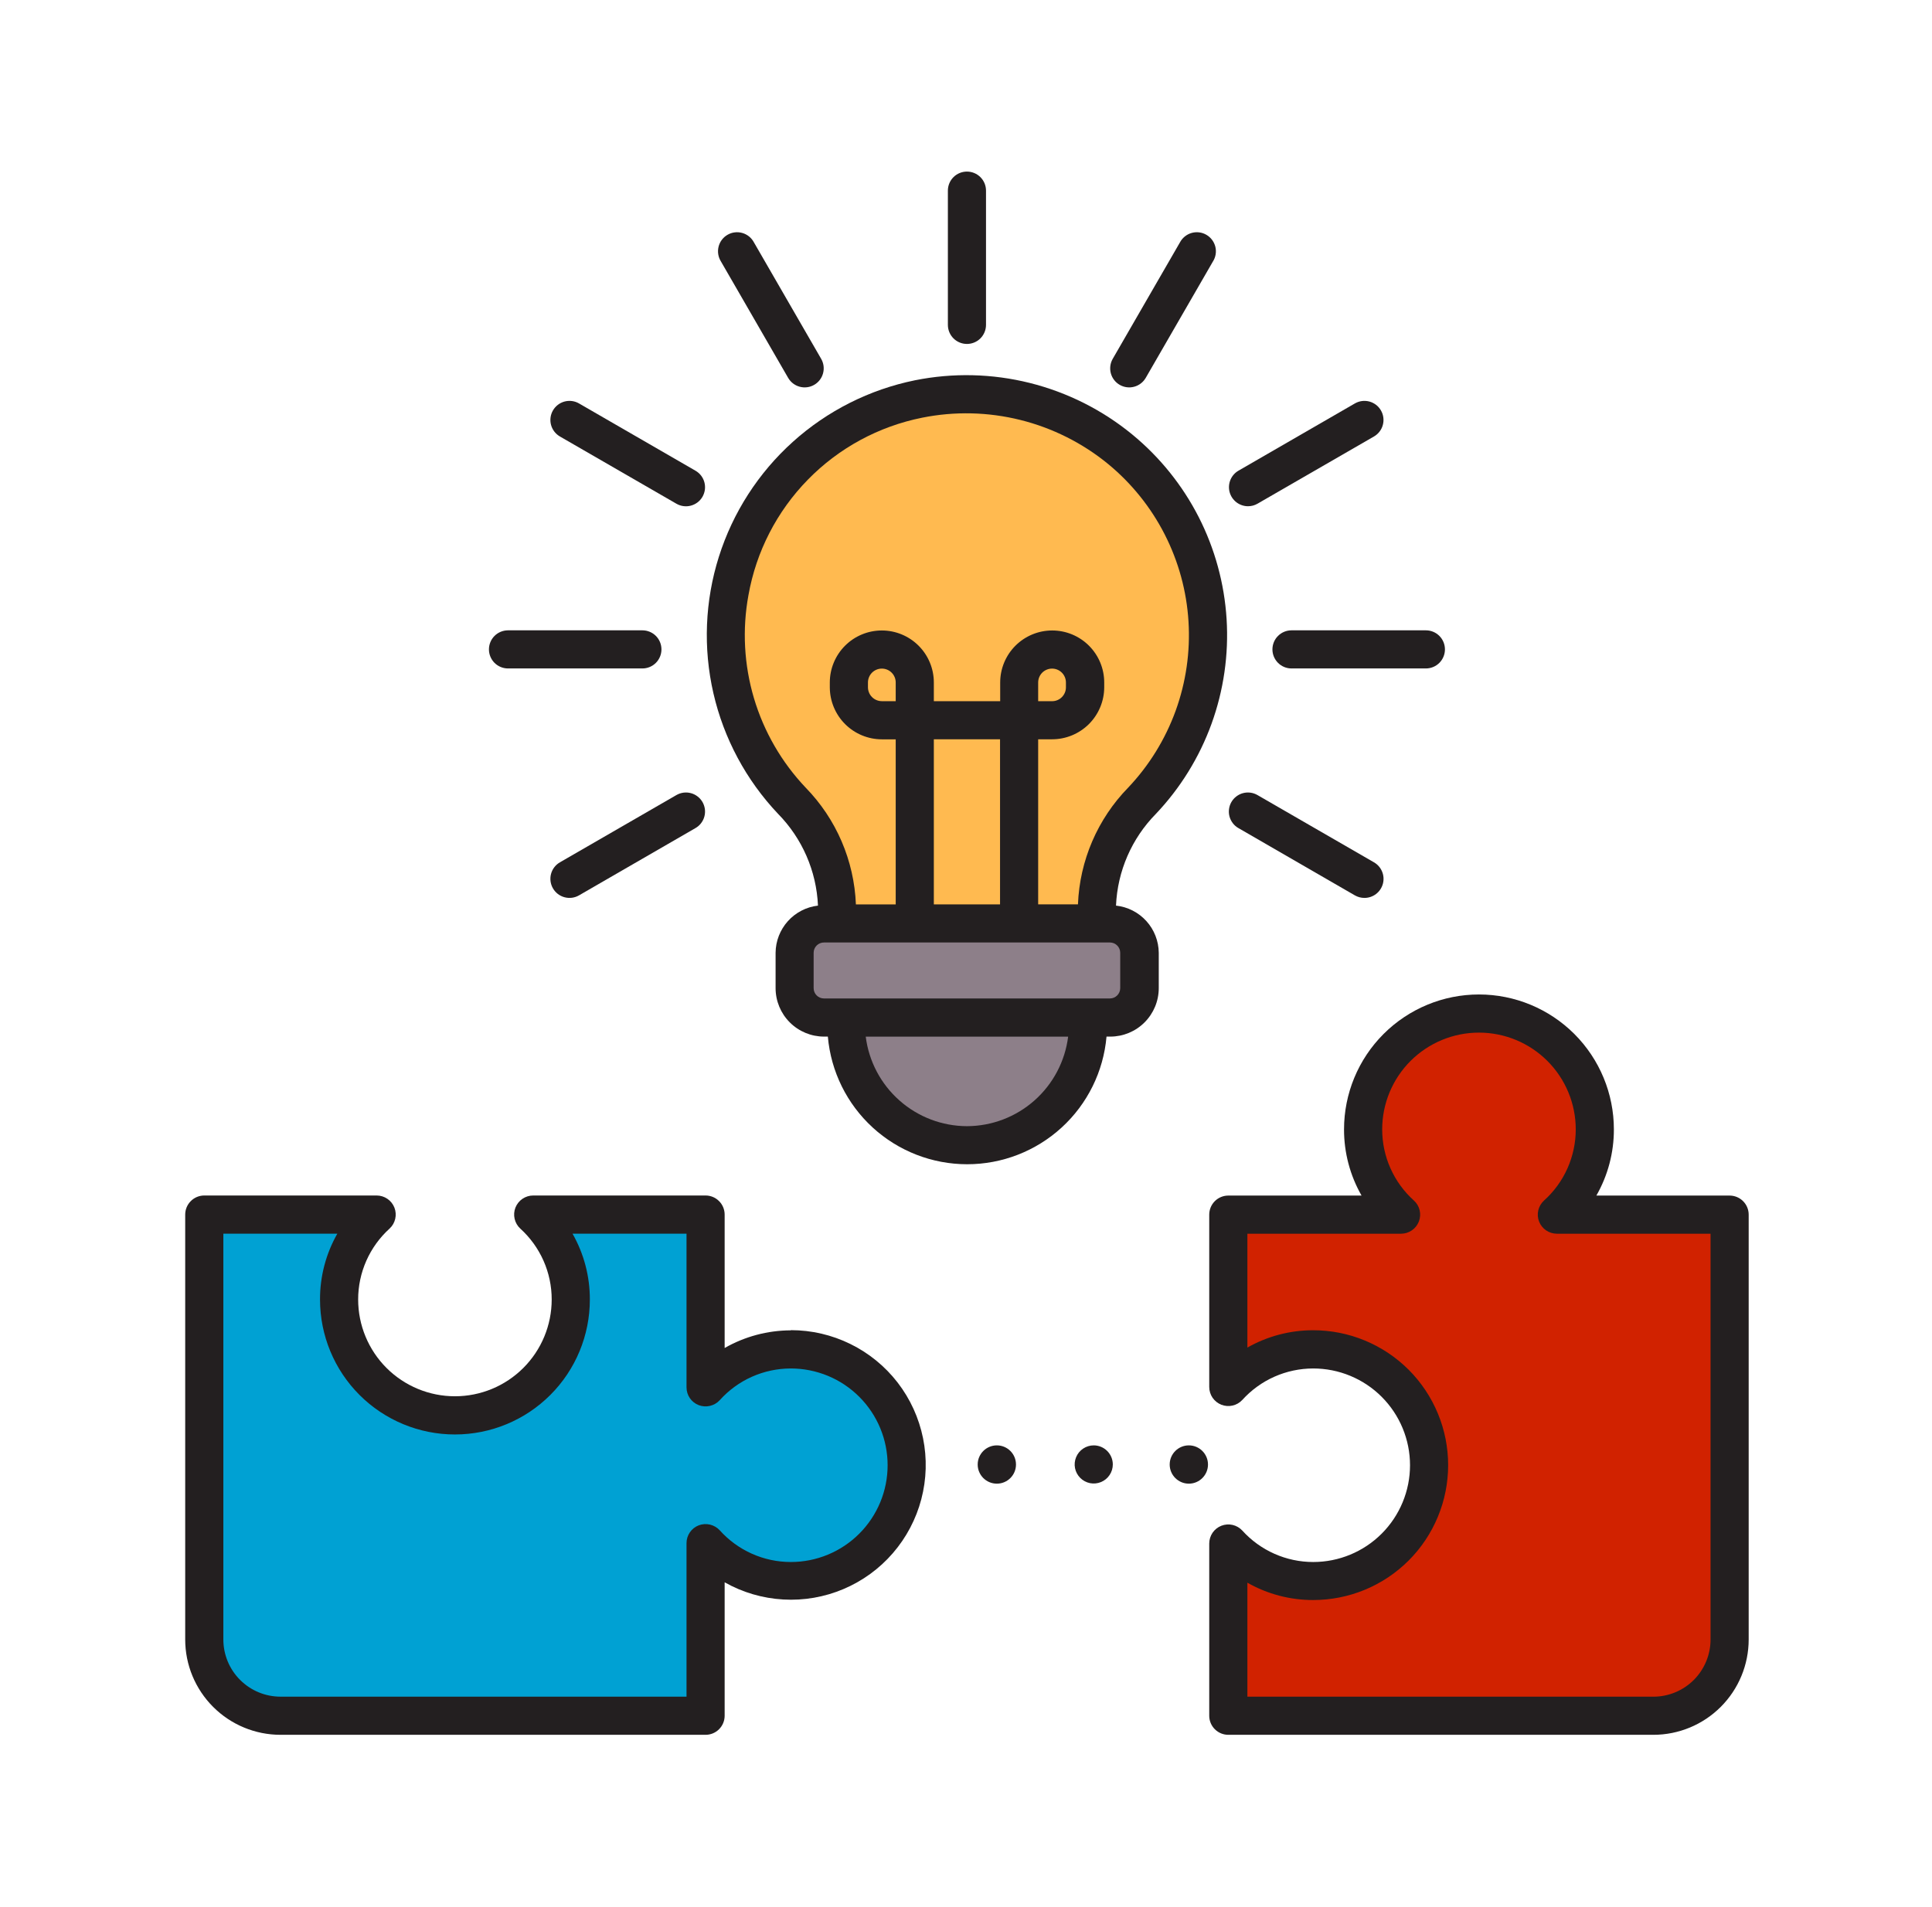 <svg width="79" height="78" viewBox="0 0 79 78" fill="none" xmlns="http://www.w3.org/2000/svg">
<path d="M40.761 60.676C41.194 60.676 41.544 60.325 41.544 59.893C41.544 59.461 41.194 59.11 40.761 59.11C40.329 59.11 39.978 59.461 39.978 59.893C39.978 60.325 40.329 60.676 40.761 60.676Z" fill="#231F20"/>
<path d="M44.723 59.11C44.569 59.11 44.418 59.156 44.29 59.242C44.162 59.327 44.062 59.449 44.003 59.592C43.944 59.734 43.928 59.891 43.958 60.042C43.988 60.193 44.063 60.332 44.172 60.441C44.281 60.55 44.42 60.625 44.571 60.655C44.722 60.685 44.879 60.669 45.021 60.61C45.164 60.551 45.286 60.451 45.371 60.323C45.457 60.195 45.503 60.044 45.503 59.89C45.503 59.683 45.42 59.485 45.274 59.339C45.128 59.193 44.93 59.11 44.723 59.11Z" fill="#231F20"/>
<path d="M48.612 60.676C49.044 60.676 49.395 60.325 49.395 59.893C49.395 59.461 49.044 59.11 48.612 59.11C48.18 59.11 47.829 59.461 47.829 59.893C47.829 60.325 48.18 60.676 48.612 60.676Z" fill="#231F20"/>
<path d="M32.338 54.406C31.388 54.408 30.455 54.657 29.631 55.128V49.671C29.631 49.464 29.549 49.266 29.402 49.12C29.256 48.973 29.058 48.891 28.851 48.891H21.802C21.645 48.891 21.492 48.939 21.363 49.027C21.233 49.115 21.134 49.241 21.076 49.387C21.019 49.533 21.008 49.693 21.043 49.845C21.078 49.998 21.158 50.137 21.273 50.243C21.678 50.61 22.002 51.058 22.224 51.558C22.445 52.057 22.56 52.598 22.559 53.145C22.559 54.194 22.142 55.201 21.4 55.943C20.658 56.685 19.652 57.102 18.602 57.102C17.552 57.102 16.546 56.685 15.804 55.943C15.062 55.201 14.645 54.194 14.645 53.145C14.644 52.598 14.759 52.057 14.98 51.558C15.202 51.058 15.526 50.61 15.931 50.243C16.046 50.137 16.126 49.998 16.161 49.845C16.196 49.693 16.185 49.533 16.128 49.387C16.07 49.241 15.971 49.115 15.841 49.027C15.712 48.939 15.559 48.891 15.402 48.891H8.353C8.146 48.891 7.948 48.973 7.802 49.12C7.655 49.266 7.573 49.464 7.573 49.671V67.049C7.573 68.083 7.984 69.074 8.715 69.805C9.446 70.536 10.438 70.947 11.471 70.947H28.851C29.058 70.947 29.256 70.865 29.402 70.719C29.549 70.573 29.631 70.374 29.631 70.167V64.71C30.365 65.125 31.185 65.365 32.027 65.413C32.869 65.462 33.711 65.316 34.488 64.987C35.265 64.659 35.956 64.157 36.508 63.519C37.06 62.882 37.459 62.126 37.673 61.31C37.887 60.494 37.911 59.64 37.743 58.814C37.575 57.987 37.22 57.21 36.705 56.542C36.189 55.875 35.528 55.334 34.77 54.963C34.013 54.591 33.181 54.398 32.338 54.398V54.406Z" fill="#231F20"/>
<path d="M32.338 63.88C31.789 63.88 31.246 63.765 30.745 63.541C30.243 63.317 29.795 62.99 29.428 62.581C29.322 62.466 29.183 62.386 29.03 62.35C28.877 62.314 28.717 62.325 28.571 62.38C28.424 62.437 28.298 62.536 28.209 62.666C28.12 62.796 28.072 62.949 28.072 63.107V69.387H11.472C10.851 69.387 10.257 69.141 9.818 68.702C9.379 68.264 9.133 67.669 9.133 67.049V50.453H13.793C13.326 51.274 13.082 52.203 13.086 53.148C13.086 54.611 13.667 56.014 14.701 57.048C15.736 58.083 17.139 58.664 18.602 58.664C20.065 58.664 21.469 58.083 22.503 57.048C23.538 56.014 24.119 54.611 24.119 53.148C24.122 52.203 23.878 51.274 23.411 50.453H28.072V56.737C28.072 56.895 28.119 57.048 28.208 57.178C28.297 57.309 28.424 57.408 28.571 57.465C28.717 57.521 28.877 57.531 29.03 57.495C29.183 57.46 29.322 57.379 29.428 57.264C29.795 56.855 30.243 56.528 30.745 56.304C31.246 56.081 31.789 55.965 32.338 55.965C32.858 55.965 33.372 56.068 33.852 56.266C34.333 56.465 34.769 56.757 35.136 57.124C35.504 57.492 35.795 57.928 35.994 58.408C36.193 58.888 36.295 59.403 36.295 59.923C36.295 60.442 36.193 60.957 35.994 61.437C35.795 61.917 35.504 62.353 35.136 62.721C34.769 63.088 34.333 63.38 33.852 63.579C33.372 63.778 32.858 63.88 32.338 63.88Z" fill="#00A1D3"/>
<path d="M70.724 48.894H65.276C65.748 48.07 65.994 47.136 65.992 46.187C65.992 44.724 65.41 43.321 64.376 42.286C63.341 41.252 61.938 40.67 60.475 40.67C59.012 40.67 57.609 41.252 56.574 42.286C55.539 43.321 54.958 44.724 54.958 46.187C54.956 47.136 55.203 48.07 55.674 48.894H50.226C50.019 48.894 49.821 48.976 49.675 49.122C49.528 49.269 49.446 49.467 49.446 49.674V56.723C49.447 56.88 49.494 57.033 49.582 57.162C49.671 57.291 49.796 57.391 49.942 57.448C50.088 57.505 50.248 57.517 50.4 57.482C50.553 57.447 50.692 57.367 50.798 57.252C51.165 56.847 51.612 56.523 52.112 56.301C52.612 56.08 53.152 55.965 53.698 55.965C54.748 55.965 55.755 56.382 56.497 57.124C57.239 57.867 57.656 58.873 57.656 59.923C57.656 60.972 57.239 61.979 56.497 62.721C55.755 63.463 54.748 63.88 53.698 63.88C53.152 63.88 52.612 63.766 52.112 63.544C51.612 63.323 51.165 62.999 50.798 62.594C50.692 62.479 50.553 62.398 50.4 62.363C50.248 62.328 50.088 62.34 49.942 62.397C49.796 62.454 49.671 62.554 49.582 62.683C49.494 62.813 49.447 62.966 49.446 63.122V70.167C49.446 70.374 49.528 70.572 49.675 70.719C49.821 70.865 50.019 70.947 50.226 70.947H67.606C68.639 70.947 69.631 70.536 70.362 69.805C71.093 69.074 71.504 68.082 71.504 67.049V49.674C71.504 49.467 71.422 49.269 71.275 49.122C71.129 48.976 70.931 48.894 70.724 48.894Z" fill="#231F20"/>
<path d="M69.945 67.049C69.945 67.669 69.698 68.264 69.26 68.703C68.821 69.141 68.226 69.388 67.606 69.388H51.006V64.726C51.826 65.193 52.755 65.437 53.699 65.435C54.423 65.435 55.141 65.292 55.81 65.015C56.479 64.738 57.087 64.332 57.6 63.819C58.112 63.307 58.518 62.699 58.795 62.029C59.073 61.36 59.215 60.643 59.215 59.918C59.215 59.194 59.073 58.477 58.795 57.807C58.518 57.138 58.112 56.53 57.6 56.017C57.087 55.505 56.479 55.099 55.81 54.822C55.141 54.544 54.423 54.402 53.699 54.402C52.755 54.4 51.827 54.644 51.006 55.11V50.454H57.29C57.447 50.454 57.601 50.406 57.73 50.318C57.86 50.229 57.96 50.103 58.017 49.957C58.074 49.81 58.086 49.65 58.05 49.496C58.014 49.343 57.933 49.205 57.817 49.099C57.408 48.732 57.081 48.283 56.857 47.781C56.633 47.28 56.518 46.737 56.518 46.187C56.518 45.138 56.935 44.131 57.677 43.389C58.419 42.647 59.426 42.23 60.475 42.23C61.525 42.23 62.532 42.647 63.274 43.389C64.016 44.131 64.433 45.138 64.433 46.187C64.433 46.737 64.317 47.28 64.094 47.781C63.87 48.283 63.543 48.732 63.134 49.099C63.018 49.205 62.937 49.343 62.901 49.496C62.865 49.649 62.876 49.809 62.933 49.956C62.99 50.102 63.09 50.228 63.219 50.317C63.349 50.406 63.502 50.453 63.659 50.454H69.945V67.049Z" fill="#D12200"/>
<path d="M45.634 37.036C45.694 35.626 46.275 34.289 47.265 33.284C48.268 32.225 49.042 30.972 49.539 29.602C50.036 28.231 50.246 26.773 50.156 25.318C50.065 23.863 49.677 22.442 49.014 21.143C48.35 19.845 47.427 18.697 46.301 17.771C45.077 16.765 43.644 16.045 42.107 15.661C40.57 15.277 38.967 15.24 37.413 15.552C35.555 15.93 33.831 16.799 32.421 18.068C31.012 19.336 29.967 20.959 29.395 22.768C28.824 24.577 28.747 26.505 29.172 28.354C29.597 30.202 30.509 31.903 31.813 33.281C32.803 34.287 33.386 35.625 33.447 37.036C32.972 37.091 32.535 37.317 32.216 37.672C31.897 38.028 31.718 38.487 31.714 38.964V40.413C31.715 40.938 31.924 41.441 32.295 41.812C32.666 42.184 33.17 42.392 33.695 42.393H33.851C33.975 43.818 34.63 45.145 35.684 46.111C36.739 47.077 38.118 47.613 39.548 47.613C40.979 47.613 42.357 47.077 43.412 46.111C44.467 45.145 45.121 43.818 45.246 42.393H45.402C45.927 42.392 46.43 42.184 46.801 41.812C47.172 41.441 47.381 40.938 47.382 40.413V38.964C47.377 38.485 47.197 38.023 46.875 37.668C46.553 37.312 46.111 37.087 45.634 37.036Z" fill="#231F20"/>
<path d="M30.604 24.342C30.92 22.557 31.767 20.91 33.035 19.615C34.302 18.319 35.931 17.437 37.708 17.082C39.036 16.815 40.406 16.847 41.72 17.174C43.034 17.501 44.26 18.115 45.308 18.973C46.269 19.763 47.057 20.743 47.623 21.851C48.189 22.959 48.521 24.171 48.598 25.413C48.675 26.655 48.496 27.899 48.072 29.069C47.647 30.238 46.987 31.308 46.131 32.211C44.879 33.493 44.148 35.194 44.078 36.984H42.451V30.234H43.017C43.582 30.235 44.125 30.011 44.525 29.613C44.925 29.214 45.151 28.672 45.152 28.107V27.911C45.152 27.347 44.928 26.806 44.529 26.407C44.13 26.008 43.589 25.784 43.025 25.784C42.461 25.784 41.92 26.008 41.521 26.407C41.122 26.806 40.898 27.347 40.898 27.911V28.676H38.185V27.911C38.185 27.347 37.961 26.806 37.562 26.407C37.163 26.008 36.622 25.784 36.058 25.784C35.494 25.784 34.953 26.008 34.554 26.407C34.156 26.806 33.931 27.347 33.931 27.911V28.109C33.933 28.673 34.157 29.213 34.556 29.612C34.955 30.011 35.496 30.235 36.06 30.236H36.626V36.986H34.998C34.927 35.194 34.195 33.493 32.943 32.21C31.961 31.175 31.237 29.923 30.83 28.556C30.424 27.189 30.346 25.745 30.604 24.342Z" fill="#FFBA50"/>
<path d="M36.626 28.675H36.06C35.986 28.675 35.912 28.661 35.843 28.632C35.774 28.604 35.711 28.562 35.658 28.509C35.605 28.456 35.563 28.394 35.535 28.325C35.506 28.256 35.491 28.182 35.491 28.107V27.911C35.491 27.76 35.551 27.616 35.657 27.509C35.764 27.403 35.908 27.343 36.059 27.343C36.209 27.343 36.354 27.403 36.46 27.509C36.567 27.616 36.626 27.76 36.626 27.911V28.675Z" fill="#FFBA50"/>
<path d="M40.892 30.234H38.185V36.986H40.892V30.234Z" fill="#FFBA50"/>
<path d="M42.451 28.675V27.911C42.451 27.76 42.511 27.616 42.617 27.509C42.724 27.403 42.868 27.343 43.019 27.343C43.169 27.343 43.314 27.403 43.42 27.509C43.526 27.616 43.586 27.76 43.586 27.911V28.109C43.586 28.183 43.572 28.258 43.543 28.326C43.514 28.395 43.472 28.458 43.419 28.511C43.367 28.564 43.304 28.605 43.235 28.634C43.166 28.662 43.092 28.677 43.017 28.676L42.451 28.675Z" fill="#FFBA50"/>
<path d="M39.539 46.056C38.522 46.053 37.54 45.68 36.779 45.005C36.017 44.331 35.527 43.403 35.4 42.394H43.677C43.55 43.403 43.06 44.331 42.299 45.005C41.537 45.68 40.556 46.053 39.539 46.056Z" fill="#8D7F89"/>
<path d="M45.385 38.544H33.691C33.459 38.544 33.27 38.732 33.27 38.965V40.411C33.27 40.644 33.459 40.833 33.691 40.833H45.385C45.617 40.833 45.806 40.644 45.806 40.411V38.965C45.806 38.732 45.617 38.544 45.385 38.544Z" fill="#8D7F89"/>
<path d="M39.538 14.066C39.745 14.066 39.944 13.984 40.09 13.838C40.236 13.691 40.318 13.493 40.318 13.286V7.796C40.318 7.589 40.236 7.391 40.09 7.245C39.944 7.099 39.745 7.017 39.538 7.017C39.332 7.017 39.133 7.099 38.987 7.245C38.841 7.391 38.759 7.589 38.759 7.796V13.286C38.759 13.493 38.841 13.691 38.987 13.838C39.133 13.984 39.332 14.066 39.538 14.066Z" fill="#231F20"/>
<path d="M52.03 26.558C52.03 26.764 52.112 26.962 52.259 27.109C52.405 27.255 52.603 27.337 52.81 27.337H58.305C58.512 27.337 58.71 27.255 58.856 27.109C59.002 26.962 59.084 26.764 59.084 26.558C59.084 26.351 59.002 26.152 58.856 26.006C58.71 25.86 58.512 25.778 58.305 25.778H52.81C52.603 25.778 52.405 25.86 52.259 26.006C52.112 26.152 52.03 26.351 52.03 26.558Z" fill="#231F20"/>
<path d="M20.773 27.337H26.268C26.474 27.337 26.673 27.255 26.819 27.109C26.965 26.962 27.047 26.764 27.047 26.558C27.047 26.351 26.965 26.152 26.819 26.006C26.673 25.86 26.474 25.778 26.268 25.778H20.773C20.566 25.778 20.368 25.86 20.221 26.006C20.075 26.152 19.993 26.351 19.993 26.558C19.993 26.764 20.075 26.962 20.221 27.109C20.368 27.255 20.566 27.337 20.773 27.337Z" fill="#231F20"/>
<path d="M32.228 15.454C32.332 15.633 32.502 15.763 32.701 15.816C32.901 15.87 33.113 15.842 33.292 15.739C33.471 15.636 33.602 15.466 33.655 15.266C33.709 15.066 33.681 14.853 33.577 14.674L30.83 9.915C30.781 9.822 30.714 9.74 30.633 9.673C30.551 9.607 30.457 9.557 30.356 9.528C30.255 9.499 30.149 9.49 30.045 9.503C29.941 9.515 29.84 9.549 29.749 9.602C29.658 9.654 29.578 9.725 29.515 9.809C29.452 9.893 29.407 9.989 29.382 10.091C29.357 10.193 29.353 10.3 29.37 10.403C29.387 10.507 29.425 10.606 29.481 10.695L32.228 15.454Z" fill="#231F20"/>
<path d="M51.032 20.703C51.169 20.703 51.304 20.667 51.422 20.598L56.181 17.851C56.27 17.8 56.348 17.731 56.41 17.65C56.473 17.569 56.519 17.476 56.545 17.377C56.572 17.278 56.578 17.175 56.565 17.073C56.552 16.972 56.519 16.874 56.467 16.785C56.416 16.696 56.348 16.618 56.267 16.556C56.185 16.494 56.093 16.448 55.994 16.421C55.895 16.395 55.792 16.388 55.69 16.401C55.588 16.415 55.49 16.448 55.402 16.499L50.643 19.248C50.494 19.334 50.378 19.466 50.312 19.625C50.247 19.783 50.235 19.959 50.279 20.125C50.324 20.291 50.422 20.437 50.558 20.542C50.694 20.646 50.861 20.703 51.032 20.703Z" fill="#231F20"/>
<path d="M27.655 32.517L22.896 35.265C22.717 35.368 22.586 35.538 22.532 35.738C22.479 35.938 22.507 36.151 22.61 36.33C22.714 36.51 22.884 36.641 23.084 36.694C23.284 36.748 23.497 36.72 23.676 36.617L28.435 33.867C28.524 33.817 28.603 33.749 28.666 33.667C28.729 33.586 28.775 33.493 28.802 33.394C28.829 33.295 28.836 33.191 28.823 33.089C28.809 32.987 28.776 32.889 28.725 32.8C28.673 32.711 28.605 32.633 28.523 32.571C28.441 32.508 28.348 32.462 28.249 32.436C28.149 32.41 28.046 32.403 27.944 32.417C27.842 32.431 27.744 32.465 27.655 32.517Z" fill="#231F20"/>
<path d="M22.896 17.851L27.655 20.598C27.744 20.65 27.842 20.684 27.944 20.698C28.046 20.712 28.149 20.706 28.249 20.679C28.348 20.653 28.441 20.607 28.523 20.545C28.605 20.483 28.673 20.404 28.725 20.316C28.776 20.226 28.809 20.128 28.823 20.026C28.836 19.924 28.829 19.821 28.802 19.721C28.775 19.622 28.729 19.529 28.666 19.448C28.603 19.367 28.524 19.299 28.435 19.248L23.676 16.499C23.497 16.395 23.284 16.368 23.084 16.421C22.884 16.475 22.714 16.606 22.61 16.785C22.507 16.964 22.479 17.177 22.532 17.377C22.586 17.577 22.717 17.747 22.896 17.851Z" fill="#231F20"/>
<path d="M50.642 33.867L55.401 36.617C55.52 36.685 55.654 36.721 55.791 36.721C55.963 36.722 56.131 36.665 56.267 36.561C56.404 36.456 56.502 36.309 56.547 36.143C56.591 35.977 56.58 35.8 56.513 35.642C56.447 35.483 56.33 35.35 56.181 35.265L51.422 32.517C51.333 32.465 51.235 32.431 51.133 32.417C51.031 32.403 50.928 32.41 50.828 32.436C50.729 32.462 50.636 32.508 50.554 32.571C50.472 32.633 50.404 32.711 50.352 32.8C50.301 32.889 50.268 32.987 50.255 33.089C50.241 33.191 50.248 33.295 50.275 33.394C50.302 33.493 50.349 33.586 50.411 33.667C50.474 33.749 50.553 33.817 50.642 33.867Z" fill="#231F20"/>
<path d="M45.785 15.739C45.964 15.842 46.177 15.87 46.376 15.816C46.575 15.763 46.745 15.633 46.849 15.454L49.596 10.695C49.653 10.606 49.691 10.507 49.708 10.403C49.725 10.3 49.721 10.193 49.696 10.091C49.67 9.989 49.625 9.893 49.562 9.809C49.499 9.725 49.419 9.654 49.328 9.602C49.237 9.549 49.137 9.515 49.032 9.503C48.928 9.49 48.822 9.499 48.721 9.528C48.62 9.557 48.526 9.607 48.445 9.673C48.363 9.74 48.296 9.822 48.247 9.915L45.5 14.674C45.397 14.853 45.369 15.066 45.422 15.266C45.476 15.466 45.606 15.636 45.785 15.739Z" fill="#231F20"/>
</svg>
